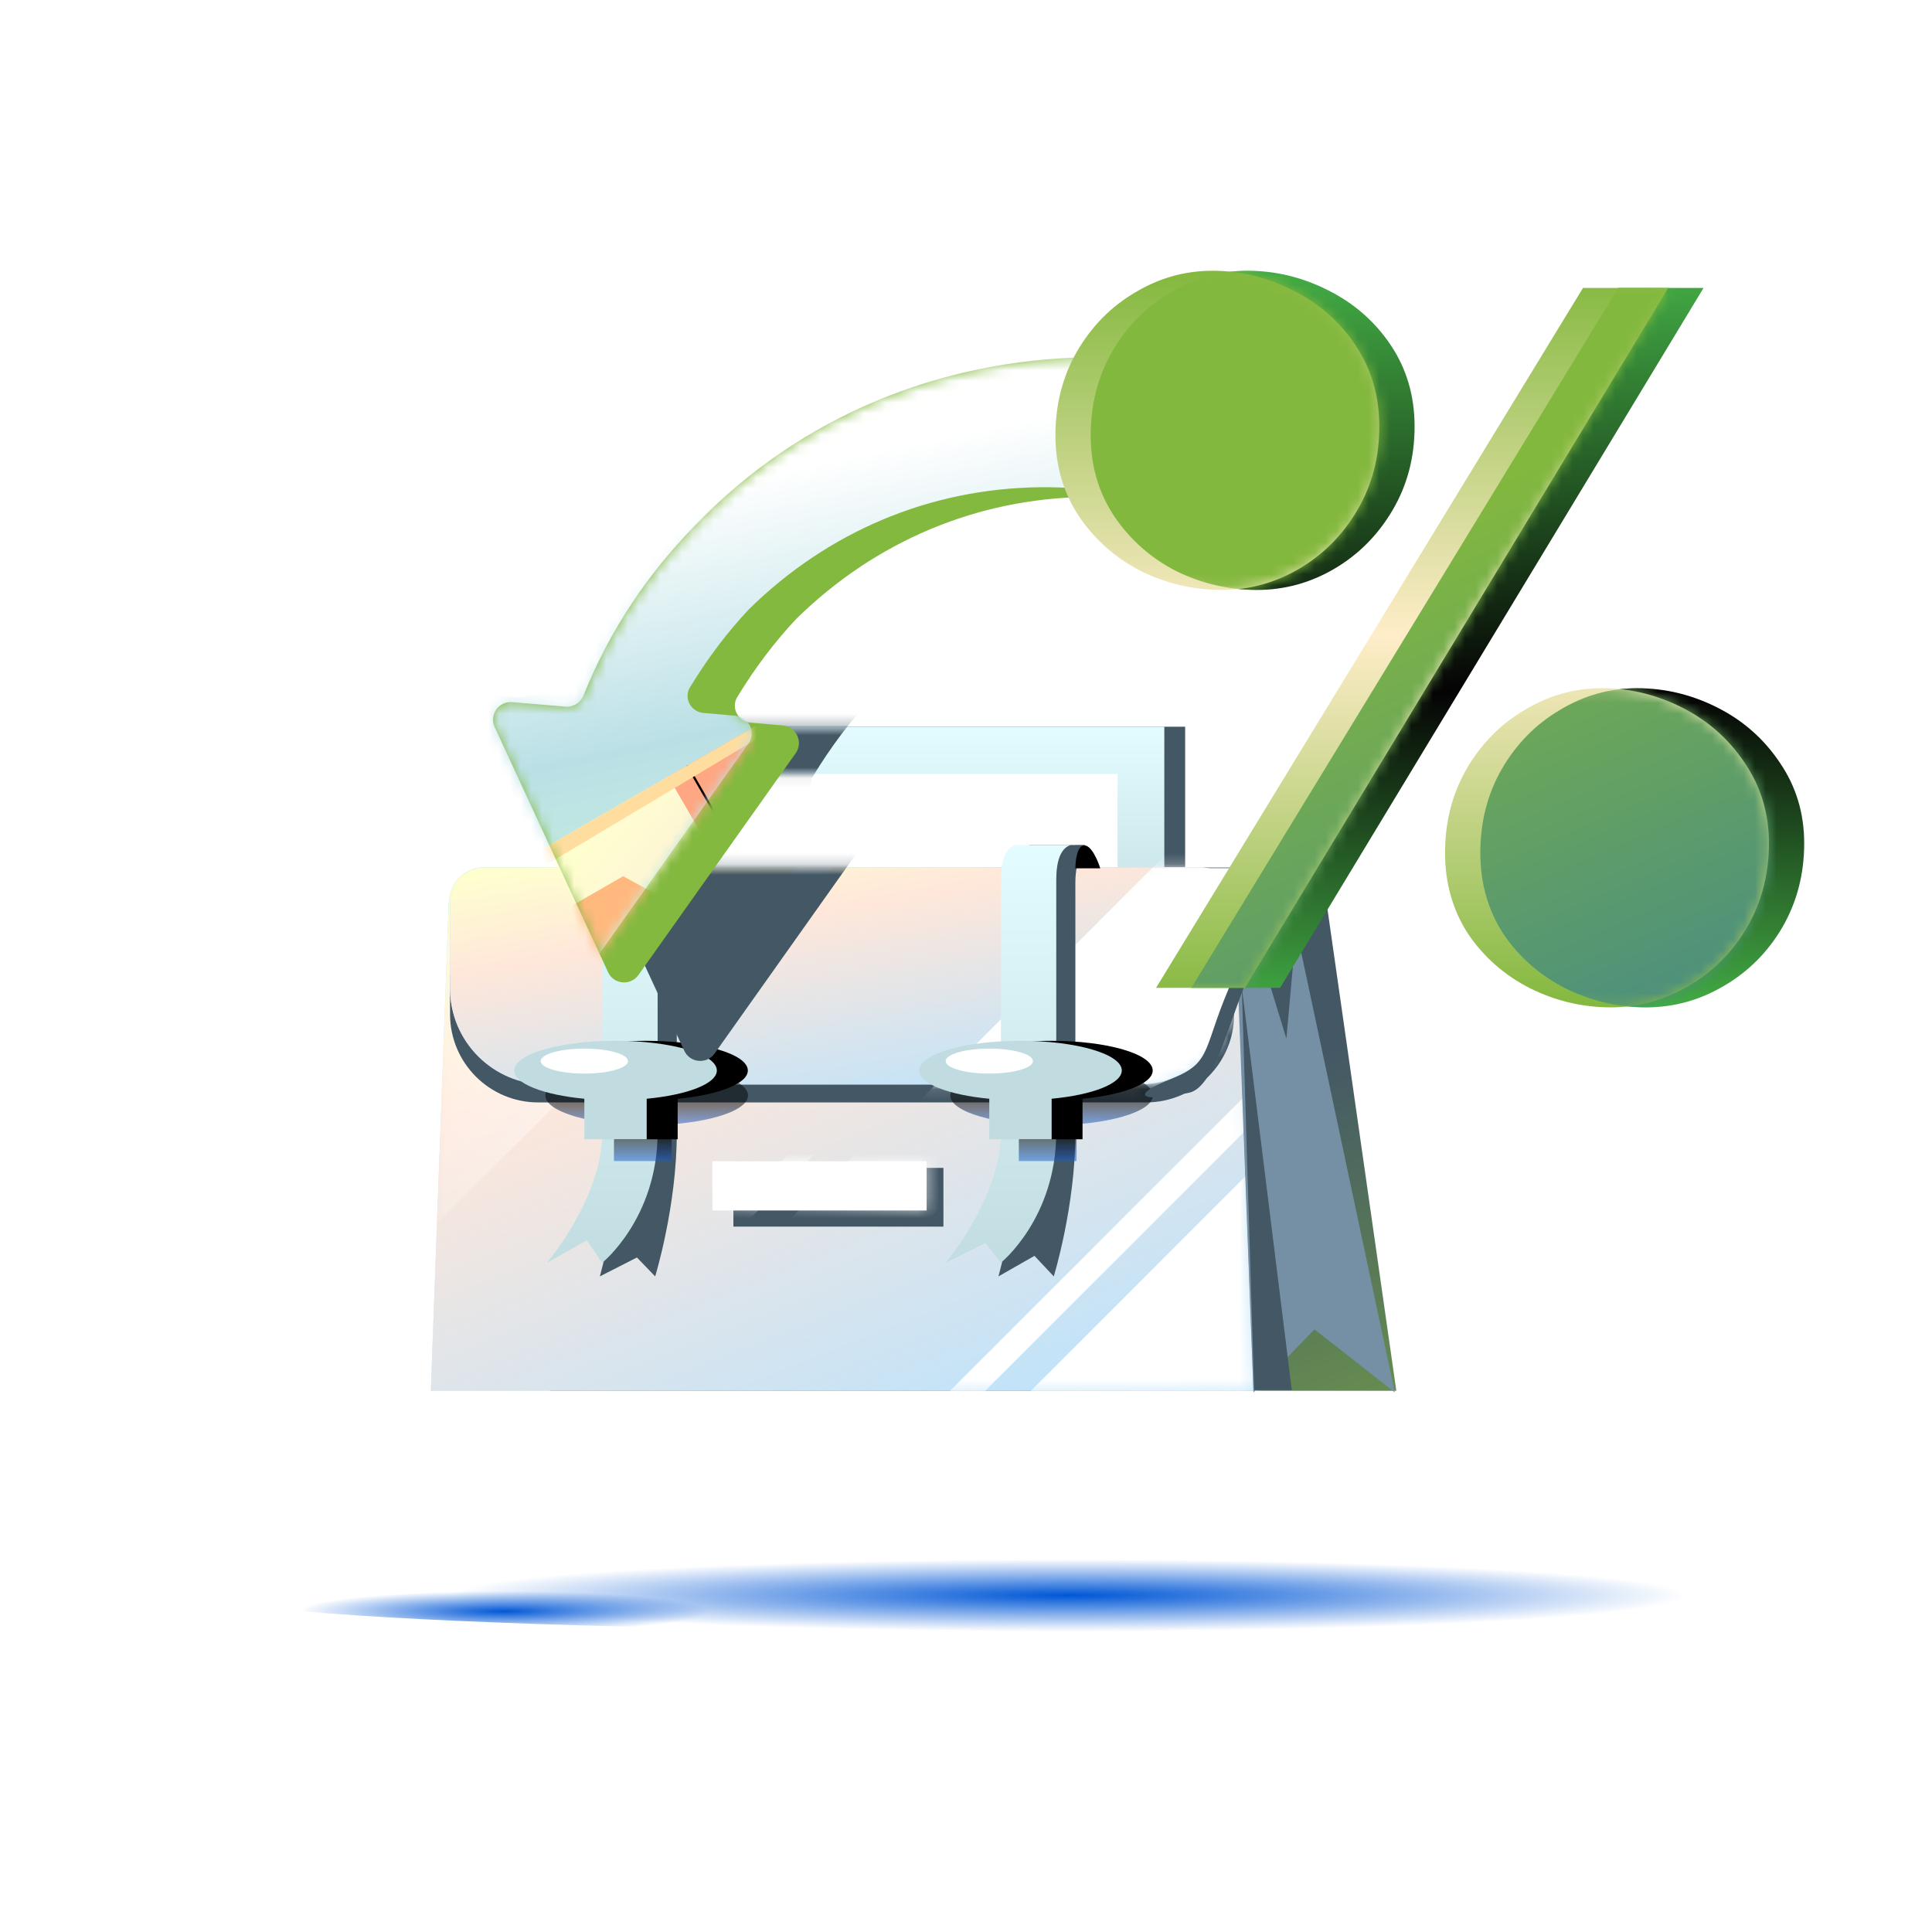 <svg width="180" height="180" viewBox="0 0 180 180" fill="none" xmlns="http://www.w3.org/2000/svg">
<g clip-path="url(#clip0_31167_191557)">
<rect width="180" height="180" fill="white"/>
<g clip-path="url(#clip1_31167_191557)">
<path d="M110.418 88.09H60.748V67.707H110.418V88.09ZM65.105 83.722H106.061V72.075H65.105V83.722Z" fill="#435765"/>
<path d="M108.623 88.09H58.807V67.707H108.477V88.09H108.623ZM63.164 83.722H104.12V72.075H63.164V83.722Z" fill="url(#paint0_linear_31167_191557)"/>
<path d="M123.12 80.805H51.229V129.578H115.017H122.555H130.092L123.12 80.805Z" fill="url(#paint1_linear_31167_191557)"/>
<path d="M111.818 80.805H45.099C43.331 80.805 41.88 82.203 41.815 83.97L40.139 129.578H116.778L115.102 83.97C115.037 82.203 113.586 80.805 111.818 80.805Z" fill="#B5E2FF"/>
<path d="M111.818 80.805H45.099C43.331 80.805 41.88 82.203 41.815 83.97L40.139 129.578H116.778L115.102 83.97C115.037 82.203 113.586 80.805 111.818 80.805Z" fill="url(#paint2_linear_31167_191557)"/>
<mask id="mask0_31167_191557" style="mask-type:alpha" maskUnits="userSpaceOnUse" x="40" y="80" width="77" height="50">
<path d="M114.985 80.805H41.932L40.139 129.578H116.778L114.985 80.805Z" fill="url(#paint3_linear_31167_191557)"/>
</mask>
<g mask="url(#mask0_31167_191557)">
<rect x="125.019" y="93.078" width="2.312" height="66.653" transform="rotate(45 125.019 93.078)" fill="white"/>
<rect x="127.495" y="98.133" width="17.531" height="65.861" transform="rotate(45 127.495 98.133)" fill="white"/>
<g style="mix-blend-mode:soft-light">
<rect x="67.122" y="62.781" width="17.531" height="65.861" transform="rotate(45 67.122 62.781)" fill="url(#paint4_linear_31167_191557)"/>
</g>
</g>
<path d="M114.984 90.848H41.931V94.495C41.931 99.032 45.609 102.711 50.146 102.711H106.769C111.306 102.711 114.984 99.032 114.984 94.495V90.848Z" fill="#435765"/>
<path d="M114.984 84.099C114.984 82.284 113.513 80.812 111.698 80.812H45.217C43.402 80.812 41.931 82.284 41.931 84.099V92.086C41.931 97.037 45.944 101.05 50.894 101.05H106.021C110.971 101.05 114.984 97.037 114.984 92.086V84.099Z" fill="#B5E2FF"/>
<path d="M114.984 84.099C114.984 82.284 113.513 80.812 111.698 80.812H45.217C43.402 80.812 41.931 82.284 41.931 84.099V92.086C41.931 97.037 45.944 101.05 50.894 101.05H106.021C110.971 101.05 114.984 97.037 114.984 92.086V84.099Z" fill="url(#paint5_linear_31167_191557)"/>
<mask id="mask1_31167_191557" style="mask-type:alpha" maskUnits="userSpaceOnUse" x="41" y="80" width="74" height="22">
<path d="M114.989 80.805H41.936V92.078C41.936 97.029 45.949 101.042 50.899 101.042H106.026C110.976 101.042 114.989 97.029 114.989 92.078V80.805Z" fill="#45AFA2"/>
<path d="M114.989 80.805H41.936V92.078C41.936 97.029 45.949 101.042 50.899 101.042H106.026C110.976 101.042 114.989 97.029 114.989 92.078V80.805Z" fill="url(#paint6_linear_31167_191557)"/>
</mask>
<g mask="url(#mask1_31167_191557)">
<rect x="95.652" y="59.395" width="2.312" height="66.653" transform="rotate(45 95.652 59.395)" fill="white"/>
<rect x="123.771" y="64.449" width="17.531" height="65.861" transform="rotate(45 123.771 64.449)" fill="white"/>
</g>
<path d="M58.796 78.719H63.951C63.951 78.719 63.055 80.067 63.055 82.183C63.055 88.221 63.055 100.511 63.055 105.563C63.055 112.386 61.041 118.918 61.041 118.918L59.342 117.158L55.887 118.918C55.887 118.918 57.9 111.693 57.9 105.563C57.9 100.998 57.9 88.346 57.9 82.183C57.9 80.069 58.796 78.719 58.796 78.719Z" fill="#435765"/>
<path d="M95.932 78.719H101.087C101.087 78.719 100.19 80.067 100.19 82.183C100.19 88.221 100.19 100.511 100.19 105.563C100.19 112.386 98.177 118.918 98.177 118.918L96.379 117.005L93.022 118.918C93.022 118.918 95.035 111.693 95.035 105.563C95.035 100.998 95.035 88.346 95.035 82.183C95.035 80.069 95.932 78.719 95.932 78.719Z" fill="#435765"/>
<path d="M102.506 80.897H100.19C100.19 80.185 100.356 78.762 101.022 78.762C101.688 78.762 102.289 80.185 102.506 80.897Z" fill="#000001"/>
<path d="M65.33 80.897H63.014C63.014 80.185 63.18 78.762 63.846 78.762C64.512 78.762 65.113 80.185 65.33 80.897Z" fill="#000001"/>
<path d="M57.908 78.719H63.063C63.063 78.719 61.27 78.282 61.27 81.99C61.27 88.18 61.27 100.448 61.27 105.475C61.27 113.511 56.109 117.649 56.109 117.649L54.673 115.554L50.955 117.649C50.955 117.649 56.115 111.6 56.115 105.475C56.115 101.545 56.115 88.582 56.115 81.99C56.115 78.307 57.908 78.719 57.908 78.719Z" fill="url(#paint7_linear_31167_191557)"/>
<path d="M95.047 78.719H100.202C100.202 78.719 98.409 78.282 98.409 81.99C98.409 88.18 98.409 100.448 98.409 105.475C98.409 113.511 93.248 117.649 93.248 117.649L91.826 115.804L88.094 117.649C88.094 117.649 93.254 111.6 93.254 105.475C93.254 101.545 93.254 88.582 93.254 81.99C93.254 78.307 95.047 78.719 95.047 78.719Z" fill="url(#paint8_linear_31167_191557)"/>
<g opacity="0.5">
<g style="mix-blend-mode:multiply">
<path d="M97.973 104.829C103.187 104.829 107.413 103.591 107.413 102.063C107.413 100.535 103.187 99.297 97.973 99.297C92.759 99.297 88.533 100.535 88.533 102.063C88.533 103.591 92.759 104.829 97.973 104.829Z" fill="url(#paint9_linear_31167_191557)"/>
</g>
<g style="mix-blend-mode:multiply">
<path d="M100.295 102.496H94.921V108.174H100.295V102.496Z" fill="url(#paint10_linear_31167_191557)"/>
</g>
</g>
<path fill-rule="evenodd" clip-rule="evenodd" d="M107.395 99.735C107.395 100.966 104.652 102.009 100.858 102.368V106.141H95.049V102.368C91.257 102.009 88.515 100.966 88.515 99.735C88.515 98.207 92.741 96.969 97.955 96.969C103.169 96.969 107.395 98.207 107.395 99.735Z" fill="black"/>
<path fill-rule="evenodd" clip-rule="evenodd" d="M97.978 102.368C101.772 102.009 104.515 100.966 104.515 99.735C104.515 98.207 100.289 96.969 95.075 96.969C89.861 96.969 85.635 98.207 85.635 99.735C85.635 100.966 88.377 102.009 92.169 102.368V106.141H97.978V102.368Z" fill="#C1DCE0"/>
<path d="M92.171 100.025C94.417 100.025 96.237 99.503 96.237 98.86C96.237 98.217 94.417 97.695 92.171 97.695C89.925 97.695 88.104 98.217 88.104 98.86C88.104 99.503 89.925 100.025 92.171 100.025Z" fill="white"/>
<g opacity="0.5">
<g style="mix-blend-mode:multiply">
<path d="M60.251 104.829C65.465 104.829 69.692 103.591 69.692 102.063C69.692 100.535 65.465 99.297 60.251 99.297C55.038 99.297 50.811 100.535 50.811 102.063C50.811 103.591 55.038 104.829 60.251 104.829Z" fill="url(#paint11_linear_31167_191557)"/>
</g>
<g style="mix-blend-mode:multiply">
<path d="M62.573 102.496H57.2V108.174H62.573V102.496Z" fill="url(#paint12_linear_31167_191557)"/>
</g>
</g>
<path fill-rule="evenodd" clip-rule="evenodd" d="M69.674 99.735C69.674 100.966 66.93 102.009 63.137 102.368V106.141H57.328V102.368C53.536 102.009 50.794 100.966 50.794 99.735C50.794 98.207 55.02 96.969 60.234 96.969C65.448 96.969 69.674 98.207 69.674 99.735Z" fill="black"/>
<path fill-rule="evenodd" clip-rule="evenodd" d="M60.251 102.368C64.044 102.009 66.787 100.966 66.787 99.735C66.787 98.207 62.561 96.969 57.347 96.969C52.133 96.969 47.907 98.207 47.907 99.735C47.907 100.966 50.649 102.009 54.441 102.368V106.141H60.251V102.368Z" fill="#C1DCE0"/>
<path d="M54.442 100.025C56.688 100.025 58.508 99.503 58.508 98.86C58.508 98.217 56.688 97.695 54.442 97.695C52.196 97.695 50.375 98.217 50.375 98.86C50.375 99.503 52.196 100.025 54.442 100.025Z" fill="white"/>
<g style="mix-blend-mode:multiply">
<path d="M119.85 96.766L114.905 80.648L115.4 93.394L116.782 129.729L122.469 123.853L129.949 129.729L120.767 86.554L119.85 96.766Z" fill="#7590A4"/>
</g>
<path d="M122.965 80.91H107.229C110.694 86.939 113.7 99.27 114.826 93.985C115.952 88.7 120.763 82.535 122.965 80.91Z" fill="white"/>
<path d="M87.897 108.809H68.329V114.281H87.897V108.809Z" fill="#435765"/>
<path d="M86.33 108.188H66.371V112.777H86.33V108.188Z" fill="white"/>
<mask id="mask2_31167_191557" style="mask-type:alpha" maskUnits="userSpaceOnUse" x="66" y="108" width="21" height="5">
<path d="M86.329 108.188H66.371V112.777H86.329V108.188Z" fill="url(#paint13_linear_31167_191557)"/>
<path d="M86.329 108.188H66.371V112.777H86.329V108.188Z" fill="url(#paint14_linear_31167_191557)" fill-opacity="0.5"/>
</mask>
<g mask="url(#mask2_31167_191557)">
<rect x="75.182" y="105.836" width="1.691" height="14.078" transform="rotate(45 75.182 105.836)" fill="url(#paint15_linear_31167_191557)"/>
<rect x="85.882" y="101.305" width="9.117" height="22.11" transform="rotate(45 85.882 101.305)" fill="url(#paint16_linear_31167_191557)"/>
</g>
<path d="M116.844 129.515L115.694 91.945L120.352 129.515H116.844Z" fill="#435765"/>
<path d="M115 90.918C117.478 85.503 121.462 82.008 123.145 80.938C123.145 80.938 119.541 84.026 117.111 89.092C114.658 94.205 113.367 101.297 110.755 101.816C105.557 102.85 105.731 101.839 109.035 100.554C113.164 98.948 111.902 97.686 115 90.918Z" fill="#435765"/>
<g filter="url(#filter0_f_31167_191557)">
<ellipse cx="96.746" cy="148.635" rx="76.276" ry="3.377" fill="url(#paint17_radial_31167_191557)"/>
<ellipse cx="96.746" cy="148.635" rx="76.276" ry="3.377" fill="url(#paint18_radial_31167_191557)"/>
</g>
<mask id="mask3_31167_191557" style="mask-type:alpha" maskUnits="userSpaceOnUse" x="40" y="67" width="91" height="63">
<path fill-rule="evenodd" clip-rule="evenodd" d="M65.104 80.276C65.183 80.468 65.249 80.651 65.3 80.808H93.329C93.668 78.404 95.046 78.721 95.046 78.721H99.845L99.837 78.722H101.086C101.086 78.722 101.076 78.737 101.058 78.766C101.682 78.815 102.243 80.087 102.476 80.808H104.119V72.075L65.104 72.075V80.276ZM100.201 78.721C100.201 78.721 100.054 78.685 99.845 78.721H100.201ZM110.417 80.808V67.707H108.476H60.747H58.806V78.721H57.907C57.907 78.721 56.529 78.404 56.19 80.808H51.228H45.099C43.331 80.808 41.88 82.207 41.815 83.974L40.138 129.581L51.228 129.581H115.016H116.776L116.781 129.731L116.926 129.581H122.554H129.757L129.948 129.731L129.916 129.581H130.091L123.139 80.944C123.142 80.941 123.144 80.939 123.144 80.939C123.142 80.941 123.141 80.942 123.139 80.943L123.12 80.808H114.952L114.904 80.651L114.91 80.808H111.817H110.417Z" fill="#435765"/>
</mask>
<g mask="url(#mask3_31167_191557)">
<path d="M108.34 40.597C94.569 40.859 81.757 46.121 72.201 55.91C67.481 60.642 63.903 66.038 61.464 72.097C61.189 72.781 60.505 73.217 59.77 73.153L54.818 72.728C53.562 72.62 52.657 73.91 53.186 75.055L63.748 97.89C64.278 99.036 65.85 99.181 66.58 98.151L81.227 77.492C81.961 76.457 81.294 75.016 80.03 74.905L77.038 74.642C75.858 74.539 75.174 73.258 75.791 72.247C77.383 69.634 79.2 67.183 81.288 64.972C88.668 57.721 98.151 53.741 108.358 53.614C118.016 53.493 127.068 56.972 134.207 63.359C134.883 63.964 135.92 63.952 136.552 63.302L143.283 56.383C143.91 55.739 143.904 54.708 143.248 54.093C133.771 45.206 121.408 40.434 108.34 40.597Z" fill="#435765"/>
</g>
<mask id="mask4_31167_191557" style="mask-type:alpha" maskUnits="userSpaceOnUse" x="41" y="25" width="88" height="73">
<path d="M128.032 37.969L108.547 49.218L71.155 81.261L58.507 97.361L41.691 66.082L43.381 58.792L70.051 38.116L110.188 25.707L128.032 37.969Z" fill="#D9D9D9"/>
</mask>
<g mask="url(#mask4_31167_191557)">
<path d="M101.242 33.285C87.472 33.547 74.659 38.809 65.103 48.597C60.384 53.33 56.805 58.725 54.367 64.784C54.091 65.469 53.407 65.904 52.672 65.841L47.721 65.415C46.464 65.307 45.559 66.597 46.089 67.742L56.651 90.578C57.181 91.724 58.752 91.868 59.482 90.838L74.129 70.18C74.863 69.144 74.197 67.703 72.933 67.592L69.941 67.33C68.76 67.226 68.077 65.946 68.693 64.934C70.285 62.322 72.103 59.871 74.19 57.659C81.57 50.408 91.053 46.428 101.261 46.301C110.919 46.181 119.97 49.66 127.109 56.047C127.785 56.651 128.822 56.639 129.455 55.989L136.186 49.071C136.812 48.426 136.807 47.395 136.151 46.781C126.673 37.894 114.31 33.122 101.242 33.285Z" fill="#83B93E"/>
<mask id="mask5_31167_191557" style="mask-type:alpha" maskUnits="userSpaceOnUse" x="45" y="33" width="92" height="59">
<path d="M101.241 33.285C87.47 33.547 74.658 38.809 65.102 48.597C60.383 53.33 56.804 58.725 54.366 64.784C54.09 65.469 53.406 65.904 52.671 65.841L47.72 65.415C46.463 65.307 45.558 66.597 46.088 67.742L56.65 90.578C57.18 91.724 58.751 91.868 59.481 90.838L74.128 70.18C74.862 69.144 74.196 67.703 72.932 67.592L69.939 67.33C68.759 67.226 68.076 65.946 68.692 64.934C70.284 62.322 72.102 59.871 74.189 57.659C81.569 50.408 91.052 46.428 101.26 46.301C110.917 46.181 119.969 49.66 127.108 56.047C127.784 56.651 128.821 56.639 129.453 55.989L136.184 49.071C136.811 48.426 136.805 47.395 136.15 46.781C126.672 37.894 114.309 33.122 101.241 33.285Z" fill="#83B93E"/>
</mask>
<g mask="url(#mask5_31167_191557)">
<g filter="url(#filter1_f_31167_191557)">
<path d="M96.838 32.378C83.067 32.641 70.255 37.902 60.699 47.691C55.98 52.423 52.401 57.819 49.963 63.878C49.687 64.562 49.003 64.998 48.268 64.935L43.317 64.509C42.06 64.401 41.155 65.691 41.685 66.836L52.247 89.671C52.777 90.818 54.348 90.962 55.078 89.932L69.725 69.273C70.459 68.238 69.793 66.797 68.529 66.686L65.537 66.424C64.356 66.32 63.673 65.04 64.289 64.028C65.881 61.415 67.699 58.965 69.786 56.753C77.166 49.502 86.649 45.522 96.857 45.395C106.514 45.275 115.566 48.754 122.705 55.14C123.381 55.745 124.418 55.733 125.051 55.083L131.782 48.164C132.408 47.52 132.403 46.489 131.747 45.874C122.269 36.988 109.906 32.215 96.838 32.378Z" fill="url(#paint19_linear_31167_191557)"/>
</g>
<mask id="mask6_31167_191557" style="mask-type:alpha" maskUnits="userSpaceOnUse" x="41" y="32" width="68" height="59">
<path d="M96.837 32.378C83.066 32.641 70.254 37.902 60.698 47.691C55.979 52.423 52.4 57.819 49.961 63.878C49.686 64.562 49.002 64.998 48.267 64.935L43.315 64.509C42.059 64.401 41.154 65.691 41.683 66.836L52.245 89.671C52.776 90.818 54.347 90.962 55.077 89.932L69.724 69.273C70.458 68.238 69.791 66.797 68.527 66.686L65.535 66.424C64.355 66.32 63.671 65.04 64.288 64.028C65.88 61.415 67.697 58.965 69.785 56.753C77.165 49.502 86.648 45.522 96.856 45.395C106.493 45.275 94.374 60.382 99.145 68.043C99.624 68.812 100.688 68.792 101.321 68.142L108.052 61.223C108.679 60.579 108.659 59.554 108.106 58.845C100.411 48.995 109.893 32.215 96.837 32.378Z" fill="url(#paint20_linear_31167_191557)"/>
</mask>
<g mask="url(#mask6_31167_191557)">
<g filter="url(#filter2_f_31167_191557)">
<path d="M112.986 43.062L49.812 79.535L74.003 121.436L137.177 84.962L112.986 43.062Z" fill="#B5E2FF"/>
<path d="M112.986 43.062L49.812 79.535L74.003 121.436L137.177 84.962L112.986 43.062Z" fill="url(#paint21_linear_31167_191557)"/>
<path d="M112.985 43.064L62.27 72.344L86.461 114.244L137.176 84.964L112.985 43.064Z" fill="url(#paint22_linear_31167_191557)"/>
<path d="M78.247 63.12L62.27 72.344L86.461 114.244L102.438 105.02L78.247 63.12Z" fill="#FFA682"/>
<g style="mix-blend-mode:color-burn">
<path d="M88.921 99.884C91.35 98.482 90.507 92.475 87.037 86.466C83.569 80.457 78.787 76.723 76.359 78.125C73.93 79.527 74.774 85.535 78.243 91.543C81.712 97.552 86.493 101.286 88.921 99.884Z" fill="url(#paint23_linear_31167_191557)"/>
</g>
<path d="M64.031 71.324L88.222 113.225" stroke="black" stroke-width="0.205" stroke-miterlimit="10"/>
<path d="M76.489 64.133L100.68 106.033" stroke="black" stroke-width="0.205" stroke-miterlimit="10"/>
<path d="M58.058 81.633L53.368 84.341L53.4 89.812L58.121 92.574L62.812 89.866L62.927 84.311L58.058 81.633Z" fill="#FFB97E"/>
<g style="mix-blend-mode:multiply">
<path d="M118.244 88.052C115.435 85.557 118.931 94.32 115.929 91.153C117.928 91.567 115.435 89.282 116.67 88.373C113.915 88.003 116.616 89.972 115.883 90.395C115.266 88.988 112.203 89.776 112.064 91.228C113.306 91.687 112.828 92.551 113.399 93.202C113.8 93.558 114.062 91.642 114.178 93.536C111.841 96.257 110.66 91.843 112.165 94.11C113.438 92.591 110.058 89.446 109.596 93.045C111.278 96.975 109.171 92.31 110.953 91.673C111.964 92.07 111.293 92.261 110.853 92.515C110.606 93.442 112.065 94.952 110.807 95.482C108.647 96.141 110.027 91.424 108.809 91.343C107.428 92.337 106 92.573 104.974 93.165C106.294 92.403 105.569 94.194 106.826 93.664C106.826 97.388 105.469 98.76 100.562 100.417C95.1 100.434 98.734 100.296 95.887 102.136C94.39 101.236 93.711 100.06 94.629 98.942C91.76 100.403 90.317 101.627 90.564 104.425C80.411 103.426 95.609 93.868 100.384 95.031C99.99 92.318 98.308 92.113 101.818 88.714C98.007 83.466 95.499 82.169 92.52 75.656C88.864 75.415 87.752 72.136 90.977 70.275C89.812 68.595 86.324 64.924 89.356 66.114C89.827 67.606 91.177 64.866 91.246 66.002C90.159 66.826 90.915 66.782 91.486 67.432C91.594 67.958 91.879 66.421 92.342 66.546C93.121 66.88 92.365 66.925 92.157 67.241C92.496 67.829 93.021 67.722 93.615 68.751C94.579 68.391 97.974 66.823 97.48 68.676C95.799 68.471 97.318 69.75 96.501 70.026C96.123 70.048 95.598 70.155 96.146 70.427C92.034 71.428 97.998 70.926 99.401 70.311C98.908 72.164 98.985 74.668 101.053 76.218C102.149 76.762 99.587 73.34 100.852 74.178C104.641 82.772 94.363 67.339 95.761 76.53C96.695 78.147 98.94 85.083 100.475 81.649C96.671 77.768 103.569 78.883 104.147 80.901C105.737 79.591 106.787 86.826 110.906 87.192C113.445 86.51 110.945 86.582 110.019 86.332C113.144 85.312 110.744 84.541 111.153 82.541C112.696 80.474 113.529 79.209 114.632 77.396C115.434 78.109 115.449 77.12 116.036 76.781C115.133 76.91 115.365 76.973 115.465 76.131C119.384 74.456 112.602 75.235 111.515 76.059C111.352 73.409 118.551 75.722 119.291 72.942C119.831 71.846 120.125 75.401 121.683 72.345C123.673 71.392 124.113 71.138 121.906 71.04C123.68 69.035 118.797 71.071 116.321 71.52C115.04 71.672 117.107 69.498 115.325 70.135C115.58 70.576 115.395 71.271 114.639 71.315C114.623 68.58 115.965 68.197 118.318 68.211C118.727 66.21 120.81 66.772 121.227 66.139C121.242 65.15 122.037 64.496 122.538 64.01C121.82 63.444 119.938 64.923 119.892 64.166C121.103 62.879 120.432 63.07 120.216 62.019C121.512 60.878 120.887 61.827 121.874 61.845C121.858 59.11 122.823 62.473 123.433 62.514C124.297 62.995 122.584 64.767 124.258 63.605C128.324 61.846 128.487 68.221 129.343 71.058C144.257 77.934 106.709 84.322 118.244 88.052ZM106.578 87.142C105.136 88.367 106.686 87.668 107.504 87.392C106.108 85.65 105.313 82.58 103.206 81.64C99.534 82.388 104.642 90.22 106.578 87.142ZM123.118 73.477C121.845 74.996 126.836 73.486 127.631 72.831C128.464 71.566 125.154 73.281 125.424 72.733C125.038 71.388 125.501 71.513 126.697 71.214C126.157 68.586 123.658 72.381 123.118 73.477ZM95.197 73.522C99.132 70.859 93.322 72.645 91.139 72.925C92.443 73.153 93.963 74.431 95.197 73.522ZM101.679 86.442C103.354 89.004 105.823 90.911 105.638 91.606C108.523 92.88 102.983 86.67 101.679 86.442ZM129.181 72.132C128.834 70.176 129.497 68.617 127.214 69.74C128.016 70.453 127.878 71.905 129.181 72.132ZM112.095 89.25C113.854 88.234 112.38 87.713 111.184 88.011C110.938 88.938 110.483 90.181 112.095 89.25ZM100.26 84.322C100.661 84.678 100.962 85.876 101.633 85.685C102.111 84.821 99.241 82.557 100.26 84.322ZM122.538 67.734C121.806 68.157 121.335 66.665 120.857 67.529C120.378 68.394 123.279 68.679 122.538 67.734ZM118.426 68.736C117.902 68.843 116.475 69.079 116.729 69.52C117.47 70.465 117.632 69.391 118.426 68.736ZM119.8 73.824C119.083 73.258 119.492 74.982 119.746 75.423C120.31 74.706 120.456 74.621 119.8 73.824ZM119.206 69.07C119.414 68.754 120.062 68.184 119.576 67.681C119.198 67.703 118.766 69.324 119.206 69.07ZM116.044 78.149C115.519 78.256 115.249 78.804 114.956 78.973C115.172 80.024 115.92 78.612 116.044 78.149ZM90.001 101.418C88.967 100.643 88.82 100.727 89.268 101.841C89.291 102.22 89.854 101.503 90.001 101.418ZM118.165 74.376C118.065 75.218 117.494 74.567 117.139 74.968C117.71 75.619 119.052 75.236 118.165 74.376ZM109.642 90.078C109.811 90.372 110.274 90.497 110.652 90.475C110.776 90.012 109.279 89.112 109.642 90.078ZM92.176 99.77C90.826 98.785 91.459 99.204 91.358 100.046C91.173 100.741 91.713 99.645 92.176 99.77ZM103.262 98.662C102.884 98.684 101.627 99.214 101.503 99.678C102.113 99.718 102.823 98.916 103.262 98.662ZM115.011 88.546C115.304 88.377 115.89 88.039 115.343 87.767C114.988 88.168 113.838 89.224 115.011 88.546ZM115.203 78.046C114.632 77.396 114.177 78.639 114.64 78.764C114.763 78.3 115.372 78.341 115.203 78.046ZM131.311 73.451C131.018 73.62 129.822 73.919 130.308 74.422C130.686 74.4 131.103 73.767 131.311 73.451ZM92.119 75.3C91.888 75.237 91.718 74.943 91.487 74.881C90.499 74.863 92.019 76.142 92.119 75.3ZM97.391 96.955C96.758 96.536 96.272 96.033 96.72 97.147C96.951 97.209 97.731 97.543 97.391 96.955ZM87.632 102.393C87.424 102.71 88.813 103.084 88.936 102.621C88.681 102.18 88.095 102.518 87.632 102.393ZM93.5 70.582C93.839 71.17 94.109 70.622 93.855 70.181C93.685 69.887 93.183 70.373 93.5 70.582ZM99.139 72.227C98.97 71.933 98.067 72.062 98.322 72.503C98.407 72.65 99.394 72.668 99.139 72.227ZM92.508 98.99C92.423 98.844 92.253 98.549 92.022 98.487C91.52 98.972 92.87 99.957 92.508 98.99ZM122.924 69.08C123.217 68.911 123.634 68.278 123.109 68.385C122.816 68.554 122.631 69.249 122.924 69.08ZM96.234 100.367C97.26 99.775 96.211 99.989 95.71 100.474C95.501 100.791 96.172 100.599 96.234 100.367ZM95.084 97.699C94.915 97.405 94.637 96.585 94.22 97.218C94.537 97.427 95.277 98.372 95.084 97.699ZM93.546 71.34C93.376 71.046 92.705 71.237 93.106 71.593C93.191 71.74 93.716 71.633 93.546 71.34ZM95.331 96.772C95.354 97.151 94.999 97.552 95.462 97.677C95.671 97.36 95.709 96.75 95.331 96.772ZM113.939 88.382C114.525 88.043 113.368 87.731 113.476 88.257C113.645 88.551 113.792 88.466 113.939 88.382ZM103.863 93.61C103.339 93.717 103.678 94.305 104.033 93.904C104.473 93.65 104.303 93.356 103.863 93.61ZM90.247 100.491C89.823 99.756 89.723 100.598 90.039 100.808C90.209 101.102 90.332 100.639 90.247 100.491ZM93.804 97.85C93.719 97.703 93.109 97.663 93.132 98.042C93.364 98.104 94.058 98.291 93.804 97.85ZM125.301 69.472C125.069 69.41 124.606 69.285 124.629 69.664C124.714 69.811 125.324 69.851 125.301 69.472ZM94.56 97.806C94.39 97.512 94.097 97.681 94.267 97.975C94.375 98.501 94.814 98.247 94.56 97.806ZM118.874 69.85C118.558 69.641 118.434 70.104 118.604 70.398C118.836 70.46 118.959 69.997 118.874 69.85ZM93.302 98.336C92.947 98.737 93.873 98.986 93.85 98.608C93.619 98.545 93.534 98.398 93.302 98.336ZM112.573 92.11C112.28 92.279 112.682 92.636 112.828 92.551C112.975 92.466 112.867 91.941 112.573 92.11ZM92.693 98.296C92.353 97.707 92.191 98.781 92.716 98.674C92.862 98.59 92.778 98.443 92.693 98.296ZM95.382 69.103C95.675 68.934 96.223 69.206 96.115 68.68C96.03 68.533 95.76 69.081 95.382 69.103ZM97.175 99.628C97.029 99.713 96.905 100.176 97.198 100.007C97.492 99.838 97.615 99.374 97.175 99.628ZM108.97 90.27C109.117 90.185 109.009 89.659 108.716 89.829C108.654 90.06 108.824 90.354 108.97 90.27ZM121.813 62.077C121.666 62.161 121.519 62.246 121.604 62.393C121.921 62.602 122.399 61.738 121.813 62.077ZM90.772 100.385C90.517 99.944 90.271 100.87 90.71 100.616C90.857 100.532 90.857 100.532 90.772 100.385ZM119.669 69.195C119.522 69.28 119.545 69.659 119.838 69.489C120.216 69.467 119.962 69.026 119.669 69.195ZM112.164 90.386C112.08 90.239 111.701 90.261 111.786 90.408C111.956 90.702 112.334 90.68 112.164 90.386ZM114.131 85.33C114.069 85.562 114.093 85.94 114.386 85.771C114.447 85.539 114.216 85.477 114.131 85.33ZM110.382 91.023C110.297 90.876 110.004 91.045 110.089 91.192C110.112 91.571 110.552 91.317 110.382 91.023ZM123.149 75.223C123.064 75.076 122.856 75.392 122.94 75.539C123.025 75.686 123.234 75.37 123.149 75.223ZM96.195 97.254C96.11 97.106 95.817 97.276 95.902 97.423C96.072 97.717 96.365 97.548 96.195 97.254ZM98.23 82.161C98.315 82.308 98.485 82.602 98.57 82.749C98.632 82.517 98.462 82.223 98.23 82.161ZM103.385 94.475C103.154 94.412 103.007 94.497 102.946 94.728C103.03 94.875 103.324 94.706 103.385 94.475ZM89.233 66.577C89.148 66.43 88.855 66.599 88.94 66.746C89.025 66.893 89.171 66.808 89.233 66.577ZM113.344 83.628C113.259 83.481 112.966 83.65 113.051 83.797C113.136 83.945 113.429 83.775 113.344 83.628Z" fill="url(#paint24_linear_31167_191557)"/>
</g>
<path d="M129.695 37.137L103.458 52.285L104.901 54.785L131.138 39.637L129.695 37.137Z" fill="#FF804D"/>
<path d="M68.14 124.818L43.948 82.918L131.307 32.482L46.032 83.48L68.14 124.818Z" fill="#FFDD9F"/>
</g>
</g>
</g>
</g>
<path fill-rule="evenodd" clip-rule="evenodd" d="M103.604 32.784C102.28 35.101 101.618 37.694 101.618 40.563C101.618 43.395 102.354 45.914 103.825 48.12C105.296 50.29 107.209 51.982 109.562 53.196C111.953 54.373 114.472 54.961 117.12 54.961C119.694 54.961 122.103 54.299 124.347 52.975C126.59 51.651 128.392 49.831 129.753 47.514C131.114 45.197 131.794 42.604 131.794 39.735C131.794 36.903 131.059 34.384 129.588 32.178C128.116 29.971 126.167 28.261 123.74 27.047C121.349 25.833 118.849 25.227 116.237 25.227C113.663 25.227 111.254 25.907 109.011 27.268C106.767 28.592 104.965 30.431 103.604 32.784ZM110.997 92.033H119.272L158.715 26.826H150.771L110.997 92.033ZM139.904 71.676C138.58 73.993 137.918 76.586 137.918 79.455C137.918 82.287 138.635 84.806 140.069 87.013C141.54 89.182 143.471 90.874 145.862 92.088C148.252 93.265 150.753 93.853 153.364 93.853C155.939 93.853 158.347 93.191 160.591 91.867C162.871 90.543 164.692 88.723 166.052 86.406C167.413 84.052 168.093 81.441 168.093 78.572C168.093 75.777 167.339 73.276 165.832 71.07C164.361 68.863 162.43 67.153 160.039 65.939C157.649 64.725 155.148 64.119 152.537 64.119C149.962 64.119 147.553 64.799 145.31 66.16C143.066 67.484 141.264 69.323 139.904 71.676Z" fill="url(#paint25_linear_31167_191557)"/>
<path fill-rule="evenodd" clip-rule="evenodd" d="M100.318 32.784C98.995 35.101 98.332 37.694 98.332 40.563C98.332 43.395 99.068 45.914 100.539 48.12C102.01 50.29 103.923 51.982 106.276 53.196C108.667 54.373 111.186 54.961 113.834 54.961C116.409 54.961 118.817 54.299 121.061 52.975C123.304 51.651 125.106 49.831 126.467 47.514C127.828 45.197 128.508 42.604 128.508 39.735C128.508 36.903 127.773 34.384 126.302 32.178C124.831 29.971 122.881 28.261 120.454 27.047C118.064 25.833 115.563 25.227 112.952 25.227C110.377 25.227 107.968 25.907 105.725 27.268C103.481 28.592 101.679 30.431 100.318 32.784ZM107.711 92.033H115.986L155.429 26.826H147.485L107.711 92.033ZM136.618 71.676C135.294 73.993 134.632 76.586 134.632 79.455C134.632 82.287 135.349 84.806 136.783 87.013C138.254 89.182 140.185 90.874 142.576 92.088C144.966 93.265 147.467 93.853 150.078 93.853C152.653 93.853 155.062 93.191 157.305 91.867C159.585 90.543 161.406 88.723 162.766 86.406C164.127 84.052 164.808 81.441 164.808 78.572C164.808 75.777 164.054 73.276 162.546 71.07C161.075 68.863 159.144 67.153 156.753 65.939C154.363 64.725 151.862 64.119 149.251 64.119C146.676 64.119 144.267 64.799 142.024 66.16C139.781 67.484 137.978 69.323 136.618 71.676Z" fill="url(#paint26_linear_31167_191557)"/>
<mask id="mask7_31167_191557" style="mask-type:alpha" maskUnits="userSpaceOnUse" x="98" y="25" width="67" height="69">
<path fill-rule="evenodd" clip-rule="evenodd" d="M100.318 32.784C98.994 35.101 98.332 37.694 98.332 40.563C98.332 43.395 99.068 45.914 100.539 48.12C102.01 50.29 103.923 51.982 106.276 53.196C108.667 54.373 111.186 54.961 113.834 54.961C116.408 54.961 118.817 54.299 121.061 52.975C123.304 51.651 125.106 49.831 126.467 47.514C127.828 45.197 128.508 42.604 128.508 39.735C128.508 36.903 127.773 34.384 126.302 32.178C124.83 29.971 122.881 28.261 120.454 27.047C118.063 25.833 115.563 25.227 112.951 25.227C110.377 25.227 107.968 25.907 105.725 27.268C103.481 28.592 101.679 30.431 100.318 32.784ZM107.711 92.033H115.986L155.429 26.826H147.485L107.711 92.033ZM136.618 71.676C135.294 73.993 134.632 76.586 134.632 79.455C134.632 82.287 135.349 84.806 136.783 87.013C138.254 89.182 140.185 90.874 142.576 92.088C144.966 93.265 147.467 93.853 150.078 93.853C152.653 93.853 155.061 93.191 157.305 91.867C159.585 90.543 161.406 88.723 162.766 86.406C164.127 84.052 164.807 81.441 164.807 78.572C164.807 75.777 164.053 73.276 162.546 71.07C161.075 68.863 159.144 67.153 156.753 65.939C154.363 64.725 151.862 64.119 149.251 64.119C146.676 64.119 144.267 64.799 142.024 66.16C139.78 67.484 137.978 69.323 136.618 71.676Z" fill="#83B83E"/>
</mask>
<g mask="url(#mask7_31167_191557)">
<path fill-rule="evenodd" clip-rule="evenodd" d="M103.604 32.784C102.28 35.101 101.618 37.694 101.618 40.563C101.618 43.395 102.354 45.914 103.825 48.12C105.296 50.29 107.209 51.982 109.562 53.196C111.953 54.373 114.472 54.961 117.12 54.961C119.694 54.961 122.103 54.299 124.347 52.975C126.59 51.651 128.392 49.831 129.753 47.514C131.114 45.197 131.794 42.604 131.794 39.735C131.794 36.903 131.059 34.384 129.588 32.178C128.116 29.971 126.167 28.261 123.74 27.047C121.349 25.833 118.849 25.227 116.237 25.227C113.663 25.227 111.254 25.907 109.011 27.268C106.767 28.592 104.965 30.431 103.604 32.784ZM110.997 92.033H119.272L158.715 26.826H150.771L110.997 92.033ZM139.904 71.676C138.58 73.993 137.918 76.586 137.918 79.455C137.918 82.287 138.635 84.806 140.069 87.013C141.54 89.182 143.471 90.874 145.862 92.088C148.252 93.265 150.753 93.853 153.364 93.853C155.939 93.853 158.347 93.191 160.591 91.867C162.871 90.543 164.692 88.723 166.052 86.406C167.413 84.052 168.093 81.441 168.093 78.572C168.093 75.777 167.339 73.276 165.832 71.07C164.361 68.863 162.43 67.153 160.039 65.939C157.649 64.725 155.148 64.119 152.537 64.119C149.962 64.119 147.553 64.799 145.31 66.16C143.066 67.484 141.264 69.323 139.904 71.676Z" fill="url(#paint27_linear_31167_191557)"/>
</g>
</g>
</g>
<defs>
<filter id="filter0_f_31167_191557" x="16.362" y="141.15" width="160.767" height="14.969" filterUnits="userSpaceOnUse" color-interpolation-filters="sRGB">
<feFlood flood-opacity="0" result="BackgroundImageFix"/>
<feBlend mode="normal" in="SourceGraphic" in2="BackgroundImageFix" result="shape"/>
<feGaussianBlur stdDeviation="2.054" result="effect1_foregroundBlur_31167_191557"/>
</filter>
<filter id="filter1_f_31167_191557" x="38.244" y="29.089" width="97.287" height="64.822" filterUnits="userSpaceOnUse" color-interpolation-filters="sRGB">
<feFlood flood-opacity="0" result="BackgroundImageFix"/>
<feBlend mode="normal" in="SourceGraphic" in2="BackgroundImageFix" result="shape"/>
<feGaussianBlur stdDeviation="1.643" result="effect1_foregroundBlur_31167_191557"/>
</filter>
<filter id="filter2_f_31167_191557" x="40.662" y="29.194" width="110.401" height="98.912" filterUnits="userSpaceOnUse" color-interpolation-filters="sRGB">
<feFlood flood-opacity="0" result="BackgroundImageFix"/>
<feBlend mode="normal" in="SourceGraphic" in2="BackgroundImageFix" result="shape"/>
<feGaussianBlur stdDeviation="1.643" result="effect1_foregroundBlur_31167_191557"/>
</filter>
<linearGradient id="paint0_linear_31167_191557" x1="83.715" y1="67.707" x2="83.715" y2="88.09" gradientUnits="userSpaceOnUse">
<stop stop-color="#E2FCFF"/>
<stop offset="1" stop-color="#C2DDE1"/>
</linearGradient>
<linearGradient id="paint1_linear_31167_191557" x1="117.717" y1="100.018" x2="138.613" y2="155.024" gradientUnits="userSpaceOnUse">
<stop stop-color="#435765"/>
<stop offset="1" stop-color="#83B93E"/>
</linearGradient>
<linearGradient id="paint2_linear_31167_191557" x1="40.122" y1="83.406" x2="66.673" y2="150.294" gradientUnits="userSpaceOnUse">
<stop stop-color="#FEFFCF"/>
<stop offset="0.279" stop-color="#FFE7DA"/>
<stop offset="1" stop-color="#FFE7DA" stop-opacity="0"/>
</linearGradient>
<linearGradient id="paint3_linear_31167_191557" x1="78.459" y1="80.805" x2="78.459" y2="129.578" gradientUnits="userSpaceOnUse">
<stop stop-color="#243584"/>
<stop offset="1" stop-color="#4463EF"/>
</linearGradient>
<linearGradient id="paint4_linear_31167_191557" x1="75.888" y1="62.781" x2="75.888" y2="128.643" gradientUnits="userSpaceOnUse">
<stop stop-color="white"/>
<stop offset="1" stop-color="white" stop-opacity="0"/>
</linearGradient>
<linearGradient id="paint5_linear_31167_191557" x1="41.915" y1="81.892" x2="47.305" y2="113.087" gradientUnits="userSpaceOnUse">
<stop stop-color="#FEFFCF"/>
<stop offset="0.279" stop-color="#FFE7DA"/>
<stop offset="1" stop-color="#FFE7DA" stop-opacity="0"/>
</linearGradient>
<linearGradient id="paint6_linear_31167_191557" x1="112.739" y1="99.993" x2="110.738" y2="89.234" gradientUnits="userSpaceOnUse">
<stop stop-color="#7DC15D"/>
<stop offset="1" stop-color="#93BE4C" stop-opacity="0"/>
</linearGradient>
<linearGradient id="paint7_linear_31167_191557" x1="57.009" y1="78.703" x2="57.009" y2="117.649" gradientUnits="userSpaceOnUse">
<stop stop-color="#E2FCFF"/>
<stop offset="1" stop-color="#C2DDE1"/>
</linearGradient>
<linearGradient id="paint8_linear_31167_191557" x1="94.148" y1="78.703" x2="94.148" y2="117.649" gradientUnits="userSpaceOnUse">
<stop stop-color="#E2FCFF"/>
<stop offset="1" stop-color="#C2DDE1"/>
</linearGradient>
<linearGradient id="paint9_linear_31167_191557" x1="97.973" y1="99.297" x2="97.973" y2="104.829" gradientUnits="userSpaceOnUse">
<stop offset="0.641"/>
<stop offset="1" stop-color="#185ED8"/>
</linearGradient>
<linearGradient id="paint10_linear_31167_191557" x1="97.608" y1="102.496" x2="97.608" y2="108.174" gradientUnits="userSpaceOnUse">
<stop offset="0.641"/>
<stop offset="1" stop-color="#185ED8"/>
</linearGradient>
<linearGradient id="paint11_linear_31167_191557" x1="60.251" y1="99.297" x2="60.251" y2="104.829" gradientUnits="userSpaceOnUse">
<stop offset="0.641"/>
<stop offset="1" stop-color="#185ED8"/>
</linearGradient>
<linearGradient id="paint12_linear_31167_191557" x1="59.886" y1="102.496" x2="59.886" y2="108.174" gradientUnits="userSpaceOnUse">
<stop offset="0.641"/>
<stop offset="1" stop-color="#185ED8"/>
</linearGradient>
<linearGradient id="paint13_linear_31167_191557" x1="75.343" y1="108.124" x2="75.144" y2="112.768" gradientUnits="userSpaceOnUse">
<stop stop-color="#C2DBEC"/>
<stop offset="0.653" stop-color="#F3FAFE"/>
<stop offset="1" stop-color="white"/>
</linearGradient>
<linearGradient id="paint14_linear_31167_191557" x1="69.219" y1="108.95" x2="68.717" y2="112.532" gradientUnits="userSpaceOnUse">
<stop stop-color="white"/>
<stop offset="1" stop-color="white" stop-opacity="0"/>
</linearGradient>
<linearGradient id="paint15_linear_31167_191557" x1="76.027" y1="105.836" x2="76.027" y2="119.914" gradientUnits="userSpaceOnUse">
<stop stop-color="white"/>
<stop offset="1" stop-color="white" stop-opacity="0"/>
</linearGradient>
<linearGradient id="paint16_linear_31167_191557" x1="90.441" y1="101.305" x2="90.441" y2="123.414" gradientUnits="userSpaceOnUse">
<stop stop-color="white"/>
<stop offset="1" stop-color="white" stop-opacity="0"/>
</linearGradient>
<radialGradient id="paint17_radial_31167_191557" cx="0" cy="0" r="1" gradientUnits="userSpaceOnUse" gradientTransform="translate(99.596 148.635) rotate(90) scale(3.377 57.52)">
<stop stop-color="#0057D6"/>
<stop offset="1" stop-color="#0057D6" stop-opacity="0"/>
</radialGradient>
<radialGradient id="paint18_radial_31167_191557" cx="0" cy="0" r="1" gradientUnits="userSpaceOnUse" gradientTransform="translate(46.989 150.122) rotate(90) scale(1.89 19.096)">
<stop stop-color="#0057D6"/>
<stop offset="1" stop-color="#0057D6" stop-opacity="0"/>
</radialGradient>
<linearGradient id="paint19_linear_31167_191557" x1="73.548" y1="43.689" x2="84.846" y2="97.99" gradientUnits="userSpaceOnUse">
<stop stop-color="white"/>
<stop offset="0.406" stop-color="#BAE0E6"/>
<stop offset="1" stop-color="#D8FFD1"/>
</linearGradient>
<linearGradient id="paint20_linear_31167_191557" x1="65.998" y1="42.462" x2="86.171" y2="77.404" gradientUnits="userSpaceOnUse">
<stop stop-color="#D3FF53"/>
<stop offset="1" stop-color="#99DA85"/>
</linearGradient>
<linearGradient id="paint21_linear_31167_191557" x1="51.088" y1="81.778" x2="107.376" y2="125.008" gradientUnits="userSpaceOnUse">
<stop stop-color="#FEFFCF"/>
<stop offset="0.279" stop-color="#FFE7DA"/>
<stop offset="1" stop-color="#FFE7DA" stop-opacity="0"/>
</linearGradient>
<linearGradient id="paint22_linear_31167_191557" x1="87.627" y1="57.704" x2="111.819" y2="99.604" gradientUnits="userSpaceOnUse">
<stop stop-color="#FFA183"/>
<stop offset="0.729" stop-color="#FFCE79"/>
</linearGradient>
<linearGradient id="paint23_linear_31167_191557" x1="76.359" y1="78.125" x2="88.921" y2="99.884" gradientUnits="userSpaceOnUse">
<stop stop-color="#ABABAB"/>
<stop offset="1" stop-color="#ABABAB" stop-opacity="0"/>
</linearGradient>
<linearGradient id="paint24_linear_31167_191557" x1="94.861" y1="62.11" x2="128.438" y2="95.96" gradientUnits="userSpaceOnUse">
<stop stop-color="#FFA483"/>
<stop offset="1" stop-color="#DD5B2B"/>
</linearGradient>
<linearGradient id="paint25_linear_31167_191557" x1="134.856" y1="25.227" x2="134.856" y2="93.853" gradientUnits="userSpaceOnUse">
<stop offset="0.005" stop-color="#42AB44"/>
<stop offset="0.573" stop-color="#050304"/>
<stop offset="1" stop-color="#42AB44"/>
</linearGradient>
<linearGradient id="paint26_linear_31167_191557" x1="131.57" y1="25.227" x2="131.57" y2="93.853" gradientUnits="userSpaceOnUse">
<stop stop-color="#83B83E"/>
<stop offset="0.495" stop-color="#FFEDC9"/>
<stop offset="1" stop-color="#83B83E"/>
</linearGradient>
<linearGradient id="paint27_linear_31167_191557" x1="134.855" y1="46.555" x2="184.863" y2="161.489" gradientUnits="userSpaceOnUse">
<stop stop-color="#83B83E"/>
<stop offset="1" stop-color="#0057D6"/>
</linearGradient>
<clipPath id="clip0_31167_191557">
<rect width="180" height="180" fill="white"/>
</clipPath>
<clipPath id="clip1_31167_191557">
<rect width="237" height="133.063" fill="white" transform="translate(-28 23)"/>
</clipPath>
</defs>
</svg>
